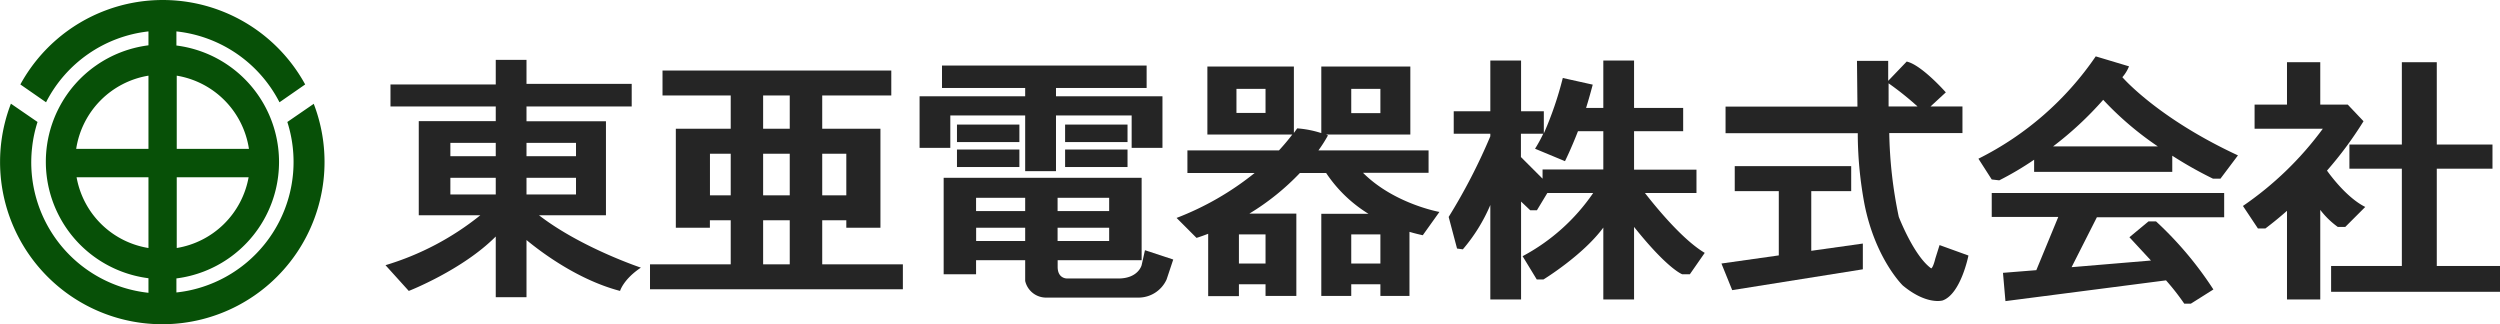<svg xmlns="http://www.w3.org/2000/svg" viewBox="0 0 375.69 48.74"><defs><style>.cls-1{fill:#075007;}.cls-2{fill:#252525;}</style></defs><g id="レイヤー_2" data-name="レイヤー 2"><g id="レイヤー_1-2" data-name="レイヤー 1"><path class="cls-1" d="M11.51,26.64h10.8V37.27a13.1,13.1,0,0,1-10.8-10.63m10.8-15.27v11H11.45A13.15,13.15,0,0,1,22.31,11.37Zm15.1,11H26.56v-11a13.14,13.14,0,0,1,10.85,11ZM26.56,37.27V26.64h10.8A13.14,13.14,0,0,1,26.56,37.27ZM47.18,15.58l-4,2.75a19.73,19.73,0,0,1-12.79,24.8,19.29,19.29,0,0,1-3.88.82V41.84a17.64,17.64,0,0,0,0-35V4.72A19.78,19.78,0,0,1,42,15.37l3.86-2.68a24.39,24.39,0,0,0-42.8,0l3.86,2.68A19.73,19.73,0,0,1,22.31,4.72V6.81a17.64,17.64,0,0,0,0,35V44A19.71,19.71,0,0,1,4.82,22.21a19.29,19.29,0,0,1,.82-3.88l-4-2.75a24.38,24.38,0,1,0,45.5,0Z"/><path class="cls-2" d="M114.68,33.1h4v6.62h-4Zm-4.87-3.75h-3.12V23.1h3.12Zm4.87-15h4v5h-4Zm4,15h-4V23.1h4Zm4.88-6.25h3.62v6.25h-3.62Zm0,16.62V33.1h3.62v1.12h5.13V19.35h-8.75v-5h10.38V10.6H99.56v3.75h10.25v5h-8.25V34.22h5.12V33.1h3.13v6.62H97.68v3.75h38V39.72Z"/><polyline class="cls-2" points="142.81 17.35 154.06 17.35 154.06 25.72 158.69 25.72 158.69 17.35 170.06 17.35 170.06 22.22 174.69 22.22 174.69 14.47 158.69 14.47 158.69 13.22 172.31 13.22 172.31 9.85 141.56 9.85 141.56 13.22 154.06 13.22 154.06 14.47 138.19 14.47 138.19 22.22 142.81 22.22 142.81 17.35"/><rect class="cls-2" x="143.81" y="18.72" width="9.38" height="2.63"/><rect class="cls-2" x="143.81" y="22.47" width="9.38" height="2.63"/><rect class="cls-2" x="160.06" y="18.72" width="9.38" height="2.63"/><rect class="cls-2" x="160.06" y="22.47" width="9.38" height="2.63"/><path class="cls-2" d="M154.06,36.22h-7.37v-2h7.37Zm-7.38-6.5h7.38v2h-7.38Zm20,2h-7.75v-2h7.75Zm0,4.5h-7.75v-2h7.75Zm5.38,1.38-.5,2.25s-.5,2-3.5,2h-7.62s-1.5.12-1.5-1.75v-1h12.62V26.72H141.81v14.5h4.87V39.1h7.38v3.12a3.22,3.22,0,0,0,3.25,2.5h13.63A4.64,4.64,0,0,0,175.31,42l1-3Z"/><polyline class="cls-2" points="366.19 39.97 366.19 25.35 374.56 25.35 374.56 21.72 366.19 21.72 366.19 9.35 360.94 9.35 360.94 21.72 353.06 21.72 353.06 25.35 360.94 25.35 360.94 39.97 350.31 39.97 350.31 43.85 375.69 43.85 375.69 39.97 366.19 39.97"/><path class="cls-2" d="M351.31,34.1h1.13l3-3c-2.56-1.28-4.88-4.25-5.75-5.46a56.23,56.23,0,0,0,5.49-7.42l-2.37-2.5h-4.13V9.35h-5v6.37h-4.87v3.63h10.25a49.71,49.71,0,0,1-12,11.6l2.25,3.38h1.13c1.14-.86,2.22-1.75,3.24-2.65V45h5V31.54a12.52,12.52,0,0,0,2.63,2.56"/><path class="cls-2" d="M299.31,32.6h10l-3.3,8L301,41l.37,4.25,24.13-3.12a35.46,35.46,0,0,1,2.74,3.5h1l3.38-2.13A53.52,53.52,0,0,0,324,33.27h-1.13L320,35.65l3.24,3.5-11.93,1,3.8-7.5h19.13V29H299.31v3.63"/><path class="cls-2" d="M316.06,15a47.72,47.72,0,0,0,8.21,7H308.53a51.44,51.44,0,0,0,7.53-7M300.44,27.1A46.67,46.67,0,0,0,305.68,24v1.83h20.76V23.4a59.27,59.27,0,0,0,6.12,3.45h1.12l2.63-3.5c-12.13-5.63-17.37-11.75-17.37-11.75a5.68,5.68,0,0,0,1-1.63l-5-1.5a46.47,46.47,0,0,1-17.63,15.38l2,3.12Z"/><polyline class="cls-2" points="272.19 28.72 278.19 28.72 278.19 24.97 260.69 24.97 260.69 28.72 267.31 28.72 267.31 38.38 258.69 39.6 260.31 43.6 279.94 40.47 279.94 36.6 272.19 37.69 272.19 28.72"/><path class="cls-2" d="M283.78,12.5A45.49,45.49,0,0,1,288.16,16h-4.35V12.48m7.66,24.35-.63,2c-.37,1.5-.63,1.5-.63,1.5-2.62-1.88-4.87-7.75-4.87-7.75A66.14,66.14,0,0,1,283.91,20h11V16h-4.8l2.3-2.12s-3.63-4.13-5.88-4.63l-2.78,2.9v-3h-4.69l.07,6.87H259.31v4h19.87v.5a58.35,58.35,0,0,0,1,10.13c1.63,8.25,5.76,12.25,5.76,12.25,3.62,3,6,2.25,6,2.25,2.74-1,3.87-6.75,3.87-6.75Z"/><path class="cls-2" d="M207.44,39.6h-4.38V35.22h4.38Zm-17.26,0h-4V35.22h4Zm0-22.63h-4.37V13.35h4.37Zm12.88-3.62h4.38V17h-4.38Zm13.25,18.5s-6.82-1.22-11.48-5.88h9.85V22.6H198.13a20.89,20.89,0,0,0,1.43-2.25l-.27-.13h12.65V10H198.56V20a15.47,15.47,0,0,0-3.62-.71l-.5.69V10h-13V20.22H194.2c-.63.83-1.3,1.62-2,2.38H178.44V26h10.1a43.56,43.56,0,0,1-11.73,6.75l3,3c.6-.19,1.18-.4,1.75-.62v9.37h4.62V42.72h4v1.75h4.63V32.1h-7.06A36.8,36.8,0,0,0,195.34,26h3.95a20.56,20.56,0,0,0,6.36,6.13h-7.09V44.47h4.5V42.72h4.38v1.75h4.37V34.84c.64.19,1.3.36,2,.51Z"/><path class="cls-2" d="M67.68,26.72H74.5v2.5H67.68Zm0-5.25H74.5v2H67.68Zm11.44,0h7.44v2H79.12Zm7.44,7.75H79.12v-2.5h7.44ZM81,32.35H91.06V18.22H79.12V16H94.93V12.6H79.12V9H74.5v3.69H58.68V16H74.5V18.2H62.93V32.35h9.25a41.86,41.86,0,0,1-14.25,7.5l3.5,3.87s8.06-3.14,13.07-8.18v9.12h4.62V36.07c2.6,2.15,8,6.06,14.06,7.65,0,0,.5-1.75,3.13-3.5C96.31,40.22,87.3,37.22,81,32.35Z"/><path class="cls-2" d="M228.56,23.6V20.1h3.35a20.36,20.36,0,0,1-1.23,2.25l4.5,1.87s.91-1.82,1.95-4.5h3.81v5.75h-9.13v1.38l-3.25-3.25M247.19,29h7.75v-3.5h-9.38V19.72h7.38v-3.5h-7.38V9.1h-4.62v7.12h-2.59c.35-1.12.68-2.3,1-3.5l-4.5-1A51.87,51.87,0,0,1,232,20.05V16.72h-3.42V9.1h-4.62v7.62h-5.5V20.1h5.5v.38a87.35,87.35,0,0,1-6.26,12.12l1.26,4.75.87.12a25.6,25.6,0,0,0,4.13-6.66V45h4.62V30.29l1.38,1.31h1L232.53,29h6.89a29.8,29.8,0,0,1-10.61,9.5l2.13,3.5h1s5.91-3.61,9-7.8V45h4.62V34.1c5.1,6.39,7.25,7.12,7.25,7.12h1.13L256.18,38C252.91,36.06,249.06,31.39,247.19,29Z"/></g></g></svg>